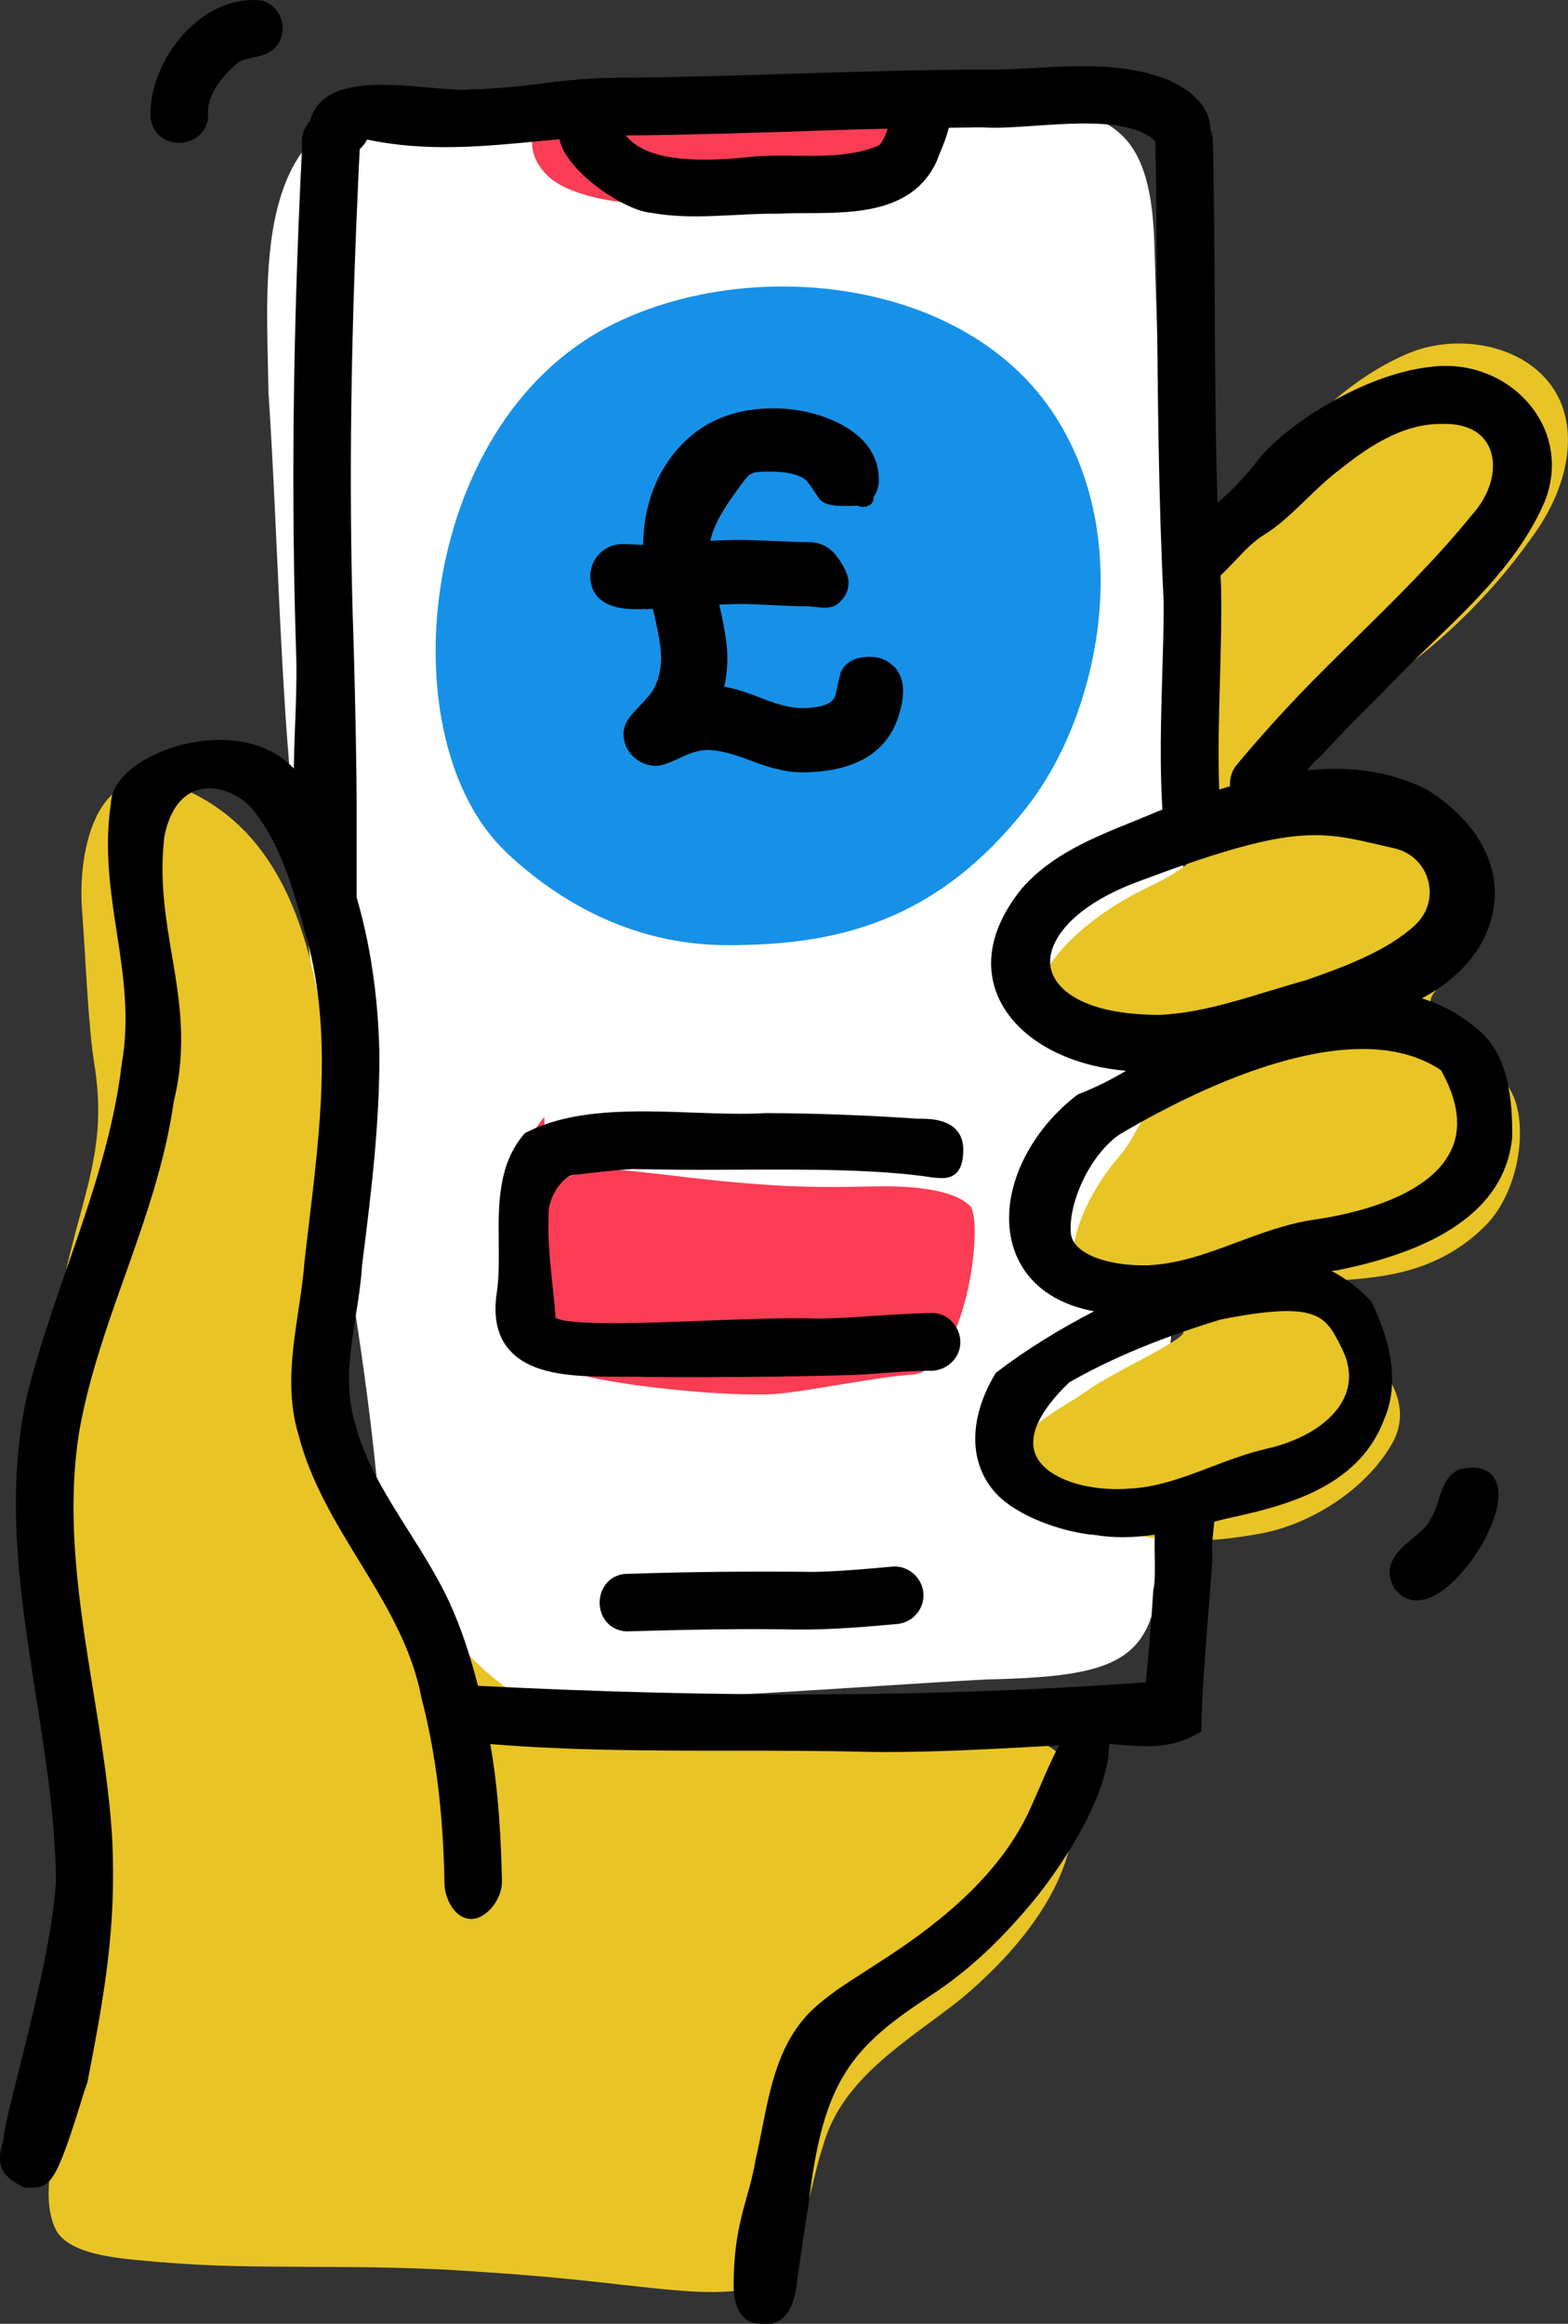 <?xml version="1.0" encoding="UTF-8"?> <svg xmlns="http://www.w3.org/2000/svg" id="Layer_2" data-name="Layer 2" viewBox="0 0 198.54 294.05"><rect x="0" y="0" width="198.54" height="294.05" fill="#333333" stroke="none"/><defs><style> .cls-1 { fill: #fa3d54; } .cls-2 { fill: #1791e8; } .cls-3 { fill: #fff; } .cls-4 { fill: #e8c426; } </style></defs><g id="Vector"><g id="_4" data-name="4"><path class="cls-3" d="M50.9,13.04c22.72-1.11,49.1-.3,72.21.18,16.33.28,22.71.96,23.08,18.42.91,27.97,1.34,53.38,3.88,80.9,2.04,24.82-1.92,51.69-3.23,76.97.73,20-2.07,22.58-22,23.01-16.33.88-34.91,2.52-51.79,2.51-13.13.09-23.64-2.05-24.55-17.77-.78-13.56-2.91-28.24-5.27-41.84-2.97-19.84-3.64-33.67-5.99-52.18-1.77-16.26-2.11-36.68-3.25-53.62-.17-14.21-2.43-35.49,16.73-36.56l.17-.02Z"></path><g><path class="cls-4" d="M20.44,286.27c-4.38-.44-11.36-.64-13.32-4.02-3.63-7.2,4.07-21.07,5.18-29.16,1.77-7.89.48-15.33-1.61-23.32-2.71-10.77-6.29-22.17-6.89-33.21-.27-5.6-1.4-10.08.04-16.29,1.44-6.08,2.98-12.41,4.31-18.52,2.3-10.83,5.57-16.49,3.76-27.31-.74-4.65-1.12-13.95-1.48-18.7-.77-8.29,1.92-20.97,13.05-15.8,12.12,5.41,15.8,18.32,17.55,30.69,1.72,10.29,2.07,20.25,1.07,29.18-.48,4.57-1.11,8.97-.16,13.56,1.65,7.62,5.81,15.23,9.15,22.34,2.83,5.69,4.27,9.34,8,13.4,6.04,6.58,14.89,10.72,23.79,10.73,10.71.02,24.59-.58,35.11-.35,2.97.05,5.74.13,8.62.33,3.14.29,5.72.2,7.51,2.23,2.5,2.95,2.25,8.04,1.24,11.99-1.94,7.56-8.1,14.22-13.54,18.79-6.66,5.34-15.17,9.95-17.59,18.67-1.35,4.03-1.9,8.66-3.58,12.52-1.19,2.95-3.52,5.3-6.75,5.76-4.08.66-10.02-.12-14.85-.63-5.96-.7-11.85-1.27-17.98-1.65-15.17-1.17-28.62-.16-40.47-1.24h-.17Z"></path><path class="cls-4" d="M153.89,71.98c4.41-11.07,13.55-22.73,24.51-27.3,6.65-2.74,16.03-.89,19.15,6.06,2.24,5.2.35,11.3-2.62,15.87-6.45,9.54-14.94,17.29-25.12,23.25-3.12,1.92-6.79,4.04-9.69,6.04-1.35.95-2.17,1.68-2.31,2.21-.08,1.07,1.61,1.17,2.5,1.48,2.84.65,7.96,1.97,12.42,3.83,6.54,2.87,17.63,7.37,14.59,16.11-.99,2.23-3.37,3.71-5.03,5.32-1.75,1.53-1.42,2.91.04,4.29,3.32,3.39,7.05,4.9,9.22,9.39,1.94,4.2.76,12.34-3.51,16.61-7.57,7.57-17.08,6.31-20.52,7.22-3.04.81-.86-1.38-.64.64.44,4.04,14.07,11.25,9.42,19.6-3.2,5.73-10.13,10.18-16.42,11.4-15.91,3.06-23.12-1.73-29.66-7.36-4.38-4.51,2.79-7.41,7.67-10.82,2.79-1.99,10.84-5.69,11.9-7.04.82-2.28-11.44-.67-13.47-7.24-1.69-4.43,1.86-11.13,5.46-15.29,2.31-2.79,2.01-4.19,4.82-6.47,2.89-2.46,11.13-9.73,3.06-11.1-5.69-1.46-23.31,4.23-16.68-6.65,2.46-3.65,7.13-7.27,12.57-9.85,8.44-4.04,8.07-6.51,5.6-15.04-.73-3.33-.18-7.67.1-11.85.37-4.47,1.01-8.88,2.56-13.12l.08-.21Z"></path></g><path class="cls-1" d="M70.54,12.93c3.02-1.79,5.99-1.45,11.5-1.14,3.32.23,7.27.47,10.9.58,3.35.12,6.52.11,9.8.07,2.94-.03,7.81.02,9.71,1.06,1.35.86.63,2.28.43,3.64-.42,1.6-.98,3.32-1.68,4.84-1.3,3-3.82,3.35-9.25,3.5-2.98.08-5.96.09-8.97.19-4.64.11-9.25.5-13.79-.03-3.93-.41-8.13-1.58-9.97-3.53-2.8-2.77-2.45-6.73,1.3-9.16l.04-.02Z"></path><path class="cls-1" d="M68.98,151.28c3.88-4.23,7.69-3.44,14.78-2.69,4.27.53,9.34,1.1,14.02,1.38,4.31.28,8.39.26,12.6.16,3.78-.08,10.04.05,12.48,2.5,1.73,2.04-.52,20.97-7.51,21.33-3.83.19-13.66,2.22-17.54,2.46-5.97.26-16.89-.82-22.73-2.07-5.05-.97-5.45-6.73-7.82-11.36-3.61-6.56-3.16-15.91,1.67-21.66l.05,9.94Z"></path><path d="M166.91,95.99l.14-.12c2.27-2.48,4.74-5.02,8.05-8.27,1.92-2.07,4.05-4.12,6.11-6.1,5.58-5.37,11.36-10.92,14.46-18.21,1.56-4.14.9-8.46-1.8-11.86-2.96-3.73-7.82-5.65-12.65-5.01-8.64.86-18.85,7.66-22.08,11.97-1.42,1.9-3.15,3.62-4.98,5.26-.25-8.33-.31-16.68-.35-24.85-.04-6.91-.07-14.06-.24-21.14-.04-.48-.16-.89-.33-1.26.04-1.19-.42-4.12-5.36-6.3-5.43-2.14-11.23-1.81-16.84-1.5-2.39.13-4.85.27-7.24.21-7.82.03-15.75.28-23.42.52-7.52.24-15.29.48-22.95.52-3.88.09-6.51.42-9.05.74-2.45.31-4.98.62-8.72.73-1.25.12-3.19-.05-5.25-.23-5.96-.53-13.37-1.18-15.04,3.83-.04.12-.07.25-.09.37-.81.85-1.18,2.03-1.03,3.34-1.17,23.26-1.41,44.44-.73,64.75.06,2.79-.05,5.7-.16,8.51-.07,1.77-.13,3.57-.16,5.36-3.84-4.16-10.28-4.18-14.96-2.79-4.05,1.21-8.14,3.91-8.2,7.24-.87,5.72-.05,11.1.75,16.31.81,5.3,1.66,10.77.63,16.56-1.03,8.85-3.99,17.37-6.85,25.61-1.84,5.3-3.75,10.79-5.14,16.36-2.85,12.81-.83,25.64,1.12,38.06,1.21,7.68,2.46,15.62,2.53,23.37-.34,6.72-2.88,16.8-4.73,24.16-1.21,4.81-1.87,7.48-1.93,8.7-1.08,3.35-.06,4.58,2.46,5.89l.21.11h.24c3.01,0,3.55.16,7.24-11.87.17-.55.35-1.03.48-1.42l.04-.14c2.27-11.72,3.61-19.62,3.13-30.54-.37-6.3-1.4-12.64-2.4-18.78-1.75-10.82-3.57-22.01-1.77-33.06,1.19-6.69,3.51-13.24,5.76-19.56,2.51-7.08,5.11-14.4,6.19-22.06,1.72-7,.73-12.86-.23-18.52-.79-4.68-1.61-9.51-.96-15.02.69-3.45,2.3-5.53,4.65-6,2.66-.54,5.61,1.12,6.94,3.08,3.22,4.23,4.69,9.51,6.12,14.62l.43,1.54c3.07,11.61,1.59,23.87.17,35.73-.19,1.61-.39,3.22-.57,4.86-.15,2.02-.47,4.11-.77,6.14-.78,5.2-1.59,10.57.05,15.84,1.51,5.84,4.64,10.95,7.67,15.9,3.27,5.35,6.66,10.87,7.86,17.27,1.81,6.89,2.77,14.6,2.92,23.57.03,1.33.67,2.82,1.56,3.65.58.53,1.25.79,1.94.76,2.06-.12,3.83-2.76,3.78-4.76-.12-5.21-.41-11.27-1.48-17.37,10.16.84,20.47.84,30.49.84,5.5,0,11.19,0,16.76.14h0c.95.02,1.91.03,2.87.03,6.39,0,12.82-.35,19.07-.69.94-.05,1.88-.1,2.83-.15-.82,1.52-1.6,3.31-2.36,5.08-.41.95-.81,1.87-1.21,2.74-4.03,9.17-12.93,15.61-19.28,19.67-.64.42-1.28.83-1.93,1.25-2.24,1.43-4.56,2.92-6.48,4.73-4.17,4.04-5.26,9.54-6.31,14.87-.26,1.29-.52,2.63-.84,3.99-.84,5.18-2.77,7.93-2.8,15.94-.02,4.9,2.98,4.9,2.98,4.9.36,0,1.65.12,2,0,3-1,2.94-5.05,3.15-6.08.45-3.19.88-6.1,1.35-8.95,1.83-15.9,5.5-19.97,15.6-26.58,4.4-2.87,8.86-6.87,13.61-12.78,3.28-4.27,8.76-12.38,8.87-18.97.35.03.7.06,1.06.09,3.18.28,6.78.61,10.15-1.41l.47-.28v-.55c0-3.35.48-9.38.89-14.69.19-2.38.37-4.67.5-6.61v-.09s0-.08,0-.08c-.12-1.11,0-2.27.12-3.39.04-.36.08-.72.1-1.1,0,0,0,0,0,0l1.27-.33c7.12-1.56,16.88-3.7,20.23-12.58,1.77-4.03,1.26-9.02-1.53-14.81l-.16-.24c-1.42-1.54-3.11-2.81-4.95-3.77.27-.04.55-.08.82-.11,13.87-2.79,21.29-8.44,22.06-16.87.02-4.55-.43-10.19-4.11-13.36-2.24-2.01-4.71-3.34-7.34-4.16,5.28-2.78,8.63-7.09,9.17-11.97.59-5.41-2.47-10.65-8.47-14.41-4.83-2.47-9.97-3.01-15.23-2.47.47-.6.93-1.13,1.37-1.46ZM102.47,16.57c2.17-.07,4.35-.14,6.52-.21,1.14-.03,2.27-.05,3.4-.07-.28.86-.6,1.65-1.09,2.11-3.26,1.4-6.99,1.35-10.62,1.31-1.68-.02-3.42-.04-5.14.09-11.14,1.25-14.6-.65-16.32-2.66,7.77-.07,15.63-.32,23.25-.56ZM146.06,201.04l-.03.17c-.26,4.17-.57,7.99-.95,11.67-25.75,1.88-53.43,2.03-84.56.44-.88-3.45-2.05-7.2-3.71-10.76-1.44-3.07-3.27-5.97-5.04-8.77-2.93-4.64-5.7-9.02-6.96-14.23-1.15-4.3-.49-8.48.21-12.91.34-2.13.69-4.33.82-6.53,1.25-9.78,2.2-17.95,2.2-26.51-.09-5.66-.76-12.79-2.88-20.04,0-1.75,0-5.24,0-8.14v-3.65c0-3.5-.17-13.41-.39-20.47-.59-17.12-.43-35.49.49-56.17l.03-.68c.07-1.84.15-3.73.26-5.6.38-.33.7-.73.93-1.2,7.43,1.58,14.67.89,21.68.21.89-.09,1.79-.17,2.69-.25.02.09.03.18.05.27,1.12,4.07,8.37,8.86,11.64,9.05,1.84.33,3.69.44,5.53.44,1.68,0,3.35-.09,4.99-.17,1.81-.09,3.68-.19,5.57-.17,1.12-.06,2.33-.07,3.62-.07,5.97-.02,13.4-.05,16.37-6.6.13-.38.3-.8.49-1.25.37-.91.79-1.93,1.02-2.95,1.45-.02,2.86-.04,4.18-.06,1.87.14,4.27-.02,6.81-.2,5.52-.38,12.31-.84,15.19,1.98,0,.1-.02.19-.01.29.11,6.31.16,12.74.2,18.96.09,12.84.19,26.13.85,39.13,0,3.09-.1,6.24-.19,9.29-.16,5.53-.33,11.24.02,16.89-.21.08-.42.16-.63.24-1.06.46-2.14.89-3.22,1.33-5.06,2.05-10.29,4.17-14.01,8.49-4.7,5.88-4.22,10.59-2.99,13.5,2.16,5.1,8.24,8.72,15.88,9.45.12.02.25.02.37.04-1.67.99-3.54,1.98-5.98,2.94l-.24.13c-6.67,5.16-9.98,13.1-8.04,19.29.81,2.59,3.2,6.77,10.22,8.07-4.39,2.26-8.63,4.87-12.29,7.67l-.15.11-.1.16c-3.4,5.71-3.35,11.37.14,15.13,2.66,2.87,8.45,4.92,12.54,5.24,1.16.19,2.32.28,3.46.28,1.37,0,2.73-.13,4.08-.32-.03.97-.02,1.95,0,2.91.02,1.6.04,3.11-.16,3.94ZM143.32,188.34h-.03c-4.79.49-10.63-.93-12.11-4.15-1.09-2.37.36-5.57,4.2-9.26,5.37-3.07,11.46-5.6,19.15-7.95,12.26-2.44,13.28-.45,15.14,3.17l.09.18c1.23,2.32,1.38,4.51.45,6.53-1.4,3.01-5.13,5.44-10.01,6.5-2.42.58-4.7,1.45-6.92,2.29-3.33,1.26-6.47,2.46-9.97,2.71ZM182.45,135.41c2.22,3.94,2.64,7.38,1.26,10.22-2.93,6.03-12.94,8.07-17.11,8.67-3.64.53-6.86,1.74-9.98,2.9-3.71,1.39-7.21,2.7-11.32,2.92-5.4.08-9.44-1.6-9.7-3.99-.38-3.59,2.16-9.73,6.08-12.53,6.37-3.79,19.74-10.86,30.85-10.86,3.66,0,7.07.77,9.91,2.67ZM160.65,125.42c-4.44,1.36-9.04,2.77-13.77,3h-.08c-9.37,0-13.26-3.11-13.77-6.03-.56-3.2,2.73-7.81,11.35-10.93,11.71-4.4,17.56-5.78,22.12-5.78,2.87,0,5.23.55,8.22,1.24.58.13,1.18.27,1.81.42,2.12.48,3.72,1.99,4.29,4.05.56,2.04-.03,4.14-1.58,5.61-3.6,3.42-9.62,5.53-13.61,6.94l-.29.1c-1.58.44-3.16.92-4.7,1.39ZM154.61,74.25c-.03-.48-.04-.96-.06-1.44.64-.6,1.25-1.23,1.84-1.85,1.18-1.26,2.3-2.44,3.66-3.28,1.91-1.17,3.68-2.88,5.39-4.53,1.37-1.33,2.79-2.7,4.32-3.82,3.04-2.45,7.61-5.68,12.54-5.68.11,0,.23,0,.34,0,2.92-.09,4.99.95,5.9,2.9,1.14,2.45.29,5.88-2.13,8.57-4.55,5.59-9.43,10.4-14.6,15.48-1.94,1.91-3.95,3.89-5.94,5.91-3.28,3.36-6.4,6.82-9.28,10.28-.65.78-.92,1.75-.84,2.7-.46.14-.92.28-1.38.42-.15-4.53-.04-9.13.09-13.61.12-3.95.23-8.03.15-12.07Z"></path><path d="M88.23,174.26c-2.02,0-4.09,0-6.21-.02h-.03c-.99-.04-2.08-.03-3.21-.03-5.36,0-11.37.02-14.35-3.47-1.49-1.75-2-4.2-1.51-7.27.27-1.91.25-3.98.23-6.17-.05-4.88-.09-9.92,3.18-13.76l.13-.15.17-.09c6.02-3.06,13.75-2.78,21.22-2.51,3.25.12,6.33.23,9.14.06,6.37.03,12.79.27,19.15.71,1.18-.01,3.51-.03,4.84,1.3.66.66.99,1.54.99,2.62,0,1.46-.29,2.41-.93,3-.8.73-1.86.62-2.7.54l-.22-.02c-7-1.07-15.94-1.03-24.6-.99-3.46.02-7.03.03-10.39-.03l-3.08-.05c-2.12.15-4.96.43-6.97.7h-.08s-.08,0-.08,0c-.64-.02-1.23.43-1.61.8-1.14,1.1-1.83,2.85-1.84,3.9-.13,3.51.14,6.07.46,9.04.14,1.36.29,2.76.42,4.36,1.49,1.06,11.52.68,18.88.39,5.15-.2,10.48-.4,14.4-.27,2.38-.02,4.84-.19,7.23-.35,2.35-.16,4.79-.32,7.2-.35.91,0,1.78.36,2.46,1.06.72.74,1.12,1.77,1.08,2.75-.03.97-.46,1.87-1.22,2.54-.79.7-1.84,1.04-2.91.95-1.9.02-3.83.16-5.71.3-1.14.09-2.29.17-3.43.23-6.32.19-12.94.28-20.1.28ZM70.36,166.85s0,.01,0,.02c0,0,0-.01,0-.02Z"></path><path d="M79.38,206.44h-.04c-2.34-.14-3.49-2.02-3.41-3.81.08-1.79,1.37-3.56,3.74-3.48,7.71-.26,15.63-.33,23.49-.24,3.3-.08,6.6-.38,9.8-.67.95-.09,1.89.21,2.65.84.75.63,1.22,1.53,1.31,2.48.17,1.99-1.32,3.76-3.32,3.94-4.3.39-8.55.74-12.74.7-7.12-.14-14.2.03-21.44.23h-.04Z"></path><path d="M22.66,18.07c-.56,0-1.12-.11-1.62-.35-1.14-.53-1.87-1.59-1.98-2.91v-.05c-.14-3.91,1.87-8.38,5.1-11.37C26.84.9,30.01-.28,33.09.06l.18.04c.91.28,1.66.92,2.11,1.79.45.87.54,1.9.24,2.81-.62,1.96-2.35,2.32-3.62,2.59-.8.17-1.56.32-2.03.79-1.14.96-3.64,3.37-3.64,6.2.12,1.21-.38,2.37-1.4,3.09-.65.46-1.47.7-2.28.7Z"></path><path d="M179.38,202.51c-1.11,0-2.08-.51-2.81-1.51l-.06-.1c-1.63-2.92.68-4.84,2.37-6.24.94-.78,1.91-1.58,2.24-2.44l.12-.21c.41-.57.64-1.34.89-2.16.42-1.37.89-2.93,2.39-3.81l.26-.11c3.23-.79,4.33.71,4.7,1.67,1.45,3.77-3.53,11.95-7.75,14.24-.83.45-1.62.67-2.35.67Z"></path><path class="cls-2" d="M64.09,107.83c-14.98-14.11-11.43-53.95,13.03-66.55,17.34-8.93,44.49-6.32,56.04,10.7,10.76,15.85,6.07,38.34-3.05,50.03-11.56,14.82-24.4,17.59-37.95,17.59-10.22,0-19.82-3.99-28.09-11.77Z"></path><path d="M113.18,84.36c-.77-.83-1.81-1.25-3.09-1.25-2.17,0-3.12.97-3.55,1.79-.08.15-.18.36-.73,2.98-.24,1.14-1.71,1.72-4.36,1.72-1.24,0-2.96-.43-5.1-1.28-1.85-.74-3.38-1.21-4.64-1.42.26-1.2.39-2.44.39-3.72,0-1.54-.34-3.73-1.03-6.67.98-.05,1.86-.08,2.62-.08.94,0,2.4.05,4.31.15,1.95.1,3.43.15,4.41.15.23,0,.51.04.81.07.97.12,2.17.26,2.94-.46.65-.61,1.28-1.32,1.28-2.65s-1.35-3.27-2.05-3.93c-.8-.77-1.81-1.16-2.98-1.16-.95,0-2.4-.05-4.32-.14-1.98-.09-3.42-.14-4.41-.14-1.16,0-2.41.04-3.73.12.46-2.39,2.32-4.95,3.5-6.57l.19-.26c1.36-1.89,1.39-1.93,3.94-1.93,2.09,0,3.6.37,4.47,1.06.07.07.4.43,1.6,2.26.71,1.08,2.58,1.09,4.95.98,0,0,.01,0,.02,0,.32.2.76.23,1.23.06.65-.24.81-.76.76-1.14.44-.63.67-1.36.67-2.16,0-3.09-1.73-5.52-5.13-7.22-2.51-1.23-5.29-1.85-8.25-1.85-5.3,0-9.52,1.91-12.54,5.68-2.55,3.17-3.87,7.07-3.92,11.59-.28,0-.65-.02-1.11-.05-.64-.03-1.12-.05-1.43-.05-1.18,0-2.18.41-2.97,1.2-.78.8-1.18,1.76-1.18,2.88,0,1.55.74,4.16,5.69,4.16.81,0,1.56,0,2.23-.03.69,2.85,1.04,4.91,1.04,6.12,0,1.66-.36,3.09-1.07,4.24-.21.32-.75,1.01-2.18,2.48-1.01,1.03-1.51,2.01-1.51,2.99,0,1.09.42,2.04,1.23,2.84.81.79,1.79,1.19,2.92,1.19.44,0,1.17-.13,3.2-1.1,1.27-.6,2.37-.91,3.29-.91,1.31,0,3.15.45,5.48,1.35,2.59,1,4.68,1.48,6.4,1.48,6.57,0,10.69-2.33,12.25-6.93.42-1.23.63-2.4.63-3.47,0-1.17-.38-2.17-1.14-2.98Z"></path></g></g></svg> 